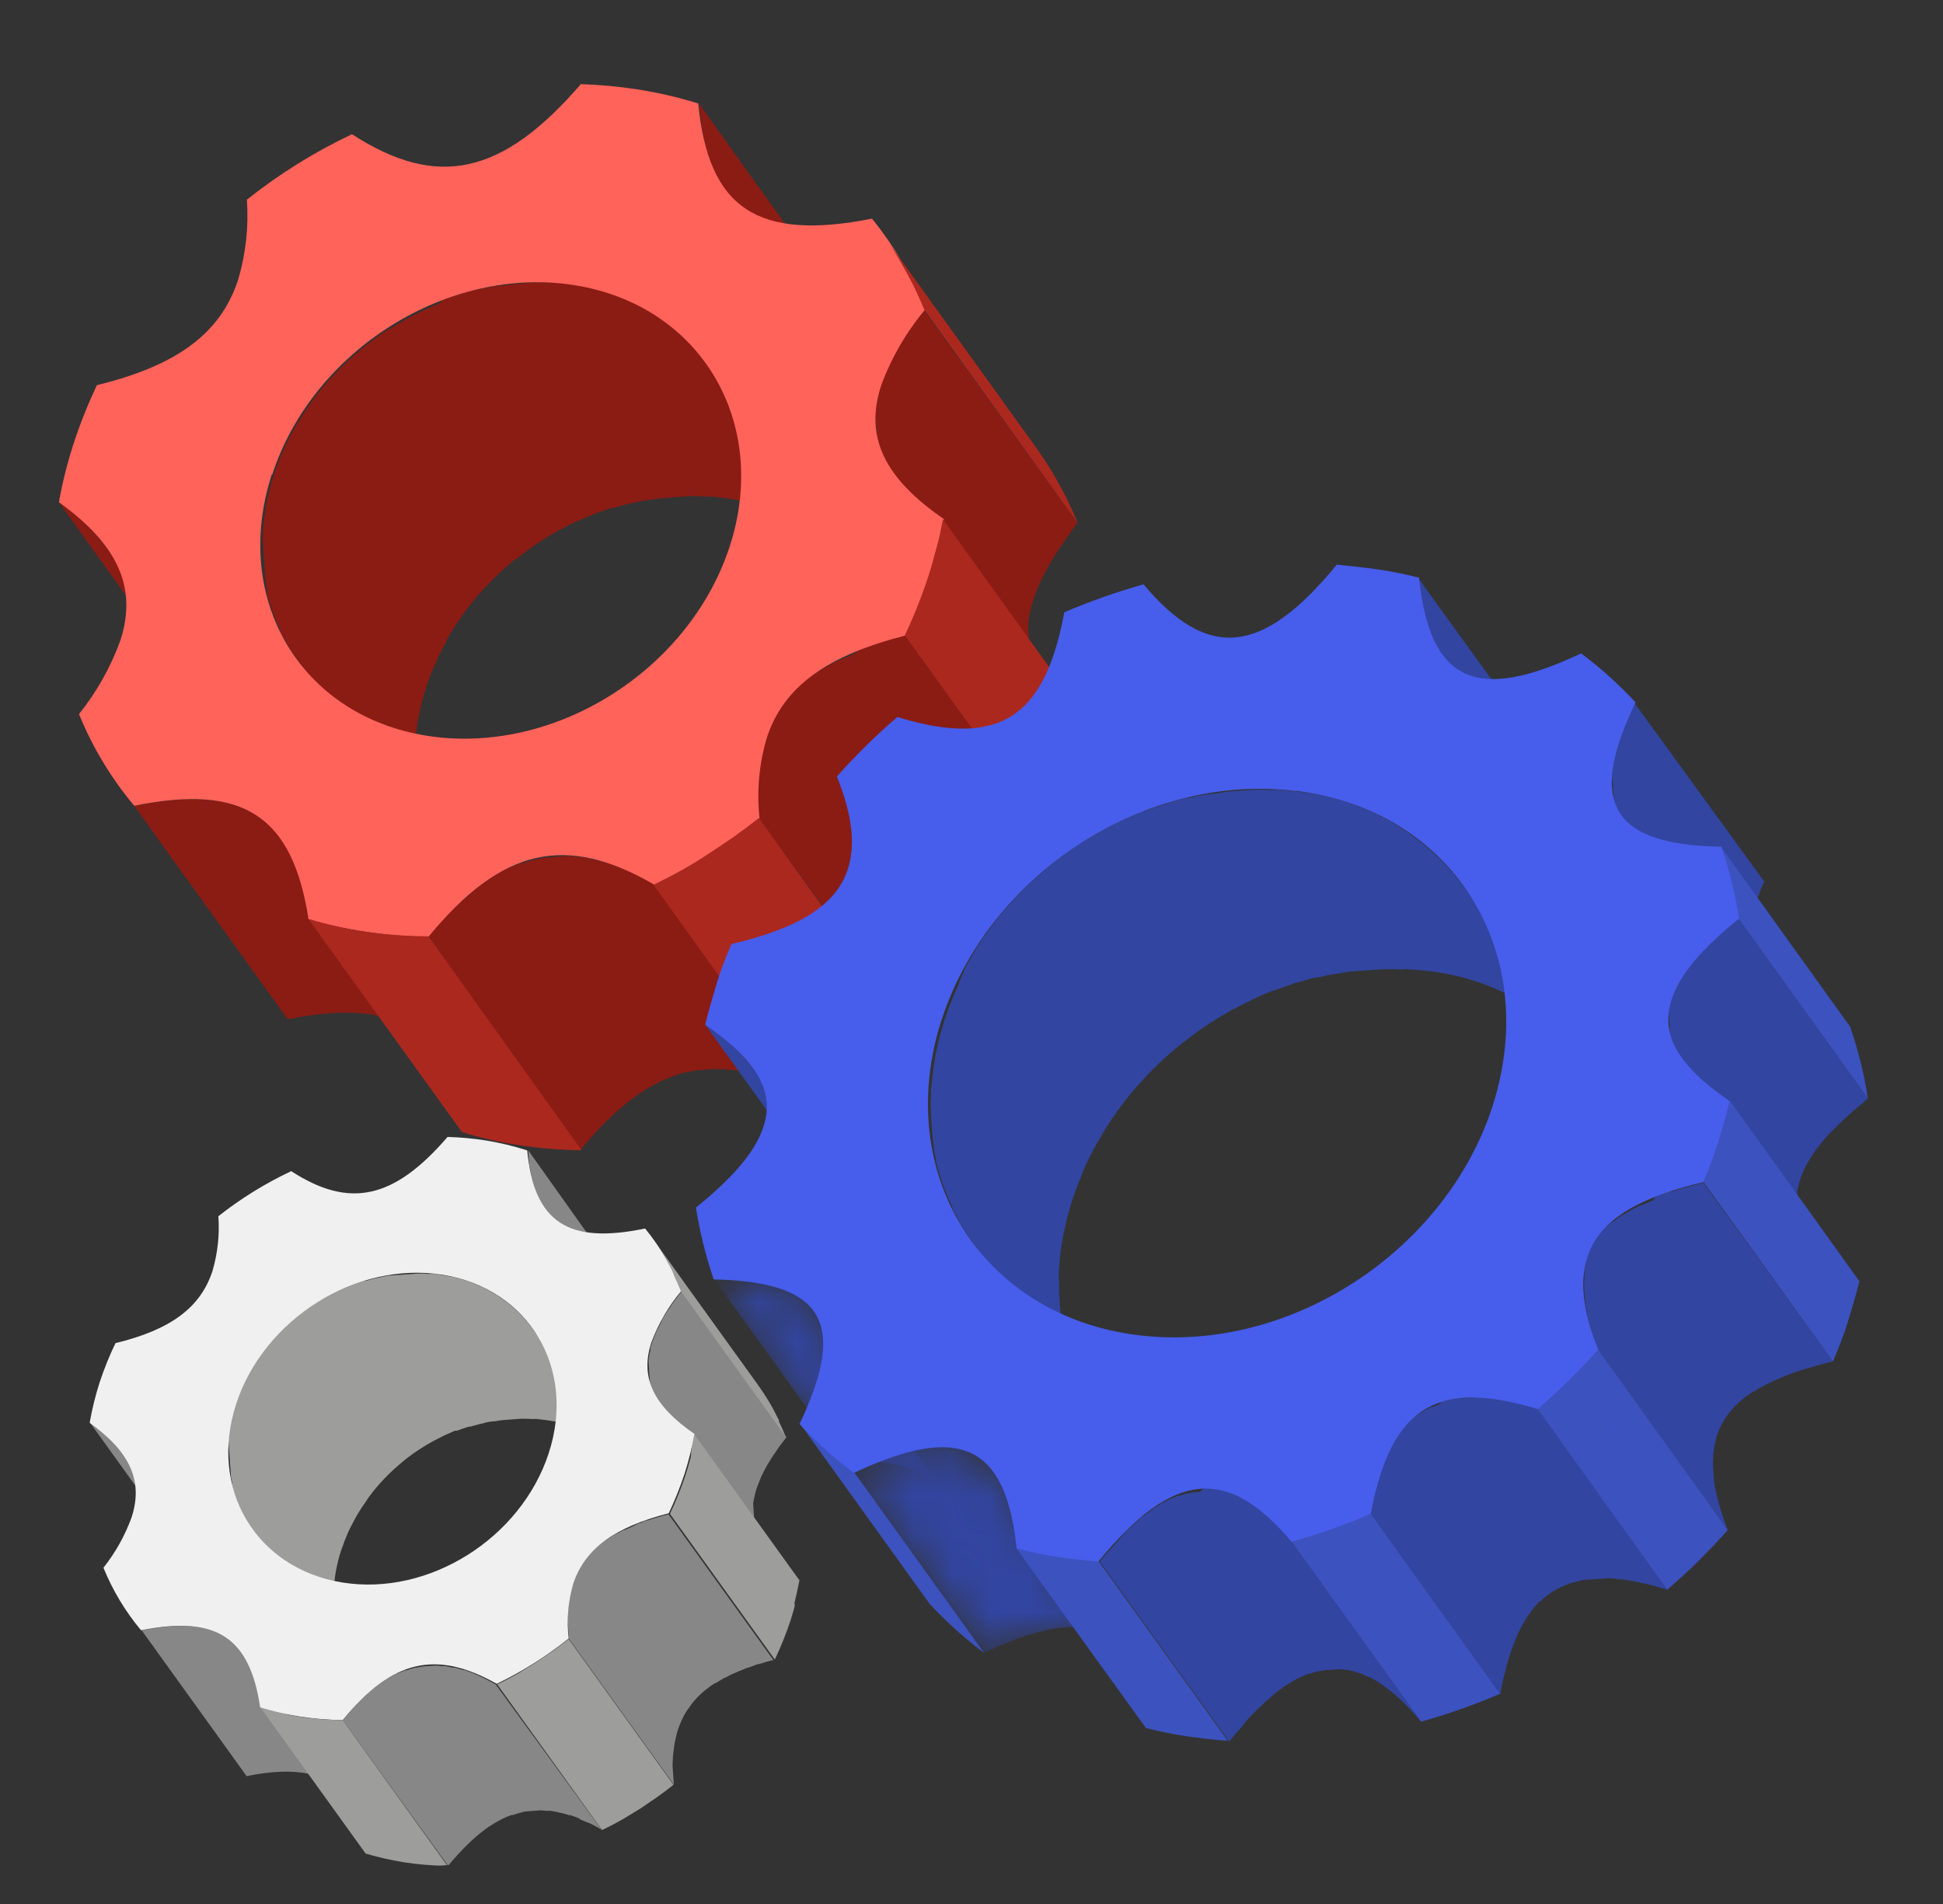 <?xml version="1.0" encoding="UTF-8"?> <svg xmlns="http://www.w3.org/2000/svg" width="50" height="49" viewBox="0 0 50 49" fill="none"><rect x="0" y="0" width="50" height="49" fill="#333333" stroke="none"/> <g clip-path="url(#clip0_4_228086)"> <path d="M7.22 21.577L11.169 27.072C10.468 26.093 9.277 25.854 7.403 26.231L3.454 20.74C5.328 20.36 6.516 20.602 7.22 21.577Z" fill="#8A1C14"></path> <path d="M23.045 9.04C23.106 8.937 23.168 8.831 23.236 8.725L23.263 8.687C23.322 8.594 23.384 8.501 23.453 8.408L23.516 8.318C23.597 8.208 23.681 8.093 23.771 7.972L27.73 13.459C27.639 13.574 27.558 13.684 27.478 13.805L27.412 13.898L27.221 14.174L27.186 14.229C27.118 14.335 27.056 14.438 26.994 14.544L26.954 14.619C26.907 14.704 26.861 14.79 26.821 14.874L26.789 14.939L26.712 15.112L26.681 15.183C26.651 15.264 26.62 15.345 26.596 15.422C26.572 15.499 26.548 15.583 26.528 15.663L26.494 15.8L26.468 15.946L26.456 16.101L26.466 16.241L26.477 16.395L26.486 16.529C26.486 16.58 26.49 16.631 26.497 16.682C26.5 16.728 26.503 16.774 26.526 16.815L26.56 16.927L26.618 17.104L26.665 17.212L26.745 17.374L26.783 17.443C26.831 17.522 26.879 17.601 26.933 17.676L22.971 12.173C22.916 12.094 22.864 12.016 22.82 11.94L22.782 11.867L22.733 11.779L22.702 11.709L22.655 11.601L22.602 11.447L22.571 11.341C22.569 11.325 22.568 11.31 22.568 11.295L22.562 11.203L22.551 11.053L22.542 10.916C22.535 10.865 22.531 10.814 22.531 10.762L22.522 10.625L22.537 10.467L22.559 10.321L22.594 10.161C22.597 10.139 22.602 10.118 22.61 10.098C22.624 10.037 22.642 9.978 22.663 9.92C22.687 9.839 22.715 9.759 22.748 9.681L22.782 9.6L22.852 9.437L22.851 9.415L22.877 9.367C22.917 9.285 22.961 9.2 23.007 9.118L23.045 9.04Z" fill="#8A1C14"></path> <path d="M19.963 27.858L19.902 27.832C19.794 27.787 19.686 27.745 19.565 27.711L19.525 27.694C19.411 27.66 19.3 27.628 19.19 27.603C19.167 27.595 19.144 27.589 19.12 27.585C19.011 27.56 18.9 27.541 18.788 27.529C18.776 27.528 18.764 27.529 18.752 27.532C18.649 27.519 18.551 27.513 18.452 27.51C18.432 27.511 18.413 27.512 18.393 27.514C18.284 27.514 18.175 27.522 18.067 27.537C18.045 27.537 18.023 27.538 18.001 27.541C17.892 27.551 17.784 27.569 17.677 27.593C17.572 27.6 17.471 27.65 17.355 27.684L17.291 27.709C17.192 27.745 17.093 27.785 16.994 27.831C16.971 27.842 16.949 27.855 16.928 27.868C16.845 27.907 16.763 27.952 16.681 28L16.603 28.049C16.502 28.111 16.405 28.177 16.305 28.25C16.288 28.264 16.27 28.277 16.252 28.29C16.171 28.351 16.087 28.419 16.006 28.487L15.904 28.576C15.824 28.647 15.744 28.722 15.664 28.8L15.59 28.867C15.516 28.941 15.443 29.022 15.367 29.103C15.29 29.183 15.29 29.18 15.254 29.222C15.141 29.348 15.025 29.481 14.914 29.62L11.025 24.095C11.14 23.956 11.252 23.827 11.368 23.7L11.481 23.578C11.548 23.507 11.618 23.43 11.686 23.363L11.706 23.362L11.776 23.295C11.859 23.213 11.939 23.139 12.02 23.068L12.119 22.982L12.212 22.903C12.264 22.86 12.318 22.821 12.371 22.781L12.417 22.745C12.502 22.683 12.583 22.625 12.668 22.57C12.668 22.57 12.7 22.567 12.718 22.54L12.794 22.495C12.879 22.447 12.961 22.402 13.043 22.36L13.107 22.326C13.107 22.326 13.13 22.324 13.143 22.323C13.229 22.282 13.317 22.245 13.407 22.213C13.427 22.212 13.45 22.21 13.47 22.209C13.575 22.172 13.682 22.142 13.791 22.117C13.898 22.092 14.006 22.074 14.116 22.062C14.135 22.061 14.158 22.059 14.178 22.058C14.282 22.051 14.383 22.044 14.504 22.035C14.524 22.034 14.543 22.032 14.563 22.031C14.661 22.024 14.761 22.04 14.863 22.05C14.863 22.05 14.886 22.048 14.899 22.047C15.008 22.062 15.118 22.081 15.231 22.106L15.301 22.121C15.411 22.149 15.525 22.177 15.636 22.216C15.636 22.216 15.665 22.214 15.678 22.213C15.786 22.248 15.893 22.29 15.998 22.335L16.062 22.36C16.181 22.411 16.296 22.465 16.402 22.523C16.429 22.538 16.453 22.553 16.48 22.564C16.603 22.628 16.726 22.694 16.852 22.768L20.765 28.264C20.639 28.191 20.516 28.124 20.393 28.061C20.367 28.062 20.342 28.031 20.315 28.02C20.196 27.959 20.081 27.905 19.963 27.858Z" fill="#8A1C14"></path> <path d="M22.151 16.713C22.224 16.682 22.298 16.657 22.375 16.628L22.509 16.58C22.593 16.554 22.679 16.525 22.766 16.5L22.891 16.461C23.02 16.423 23.155 16.384 23.294 16.351L27.243 21.842C27.104 21.878 26.969 21.917 26.84 21.952L26.715 21.991C26.628 22.02 26.541 22.045 26.462 22.074L26.324 22.123C26.247 22.148 26.173 22.176 26.103 22.204C26.033 22.232 26.014 22.239 25.969 22.256C25.924 22.272 25.828 22.315 25.762 22.346C25.695 22.377 25.682 22.381 25.644 22.4C25.606 22.419 25.495 22.472 25.422 22.51C25.396 22.512 25.368 22.537 25.346 22.552C25.248 22.604 25.157 22.657 25.069 22.715C25.059 22.715 25.049 22.716 25.039 22.717C24.931 22.786 24.826 22.861 24.727 22.943L24.668 22.986C24.584 23.058 24.504 23.129 24.427 23.203L24.387 23.245C24.329 23.305 24.274 23.365 24.223 23.427L24.165 23.5C24.117 23.56 24.072 23.622 24.03 23.687L23.986 23.749C23.924 23.847 23.868 23.949 23.816 24.053L23.788 24.117C23.733 24.233 23.686 24.353 23.646 24.475C23.611 24.585 23.581 24.696 23.557 24.809L23.517 24.989C23.501 25.085 23.488 25.181 23.479 25.28L23.459 25.466C23.466 25.577 23.448 25.693 23.445 25.795L23.457 25.961C23.469 26.138 23.482 26.317 23.495 26.51L19.523 21.063C19.51 20.874 19.497 20.691 19.485 20.515L19.473 20.348C19.465 20.23 19.477 20.115 19.486 20.019C19.49 19.956 19.496 19.893 19.506 19.831C19.515 19.732 19.528 19.636 19.545 19.542L19.582 19.359L19.614 19.206C19.632 19.139 19.651 19.076 19.673 19.015C19.713 18.894 19.759 18.774 19.812 18.657C19.819 18.645 19.824 18.631 19.829 18.617L19.827 18.591C19.878 18.488 19.935 18.387 19.996 18.29L19.995 18.271C20.004 18.254 20.015 18.239 20.028 18.226C20.069 18.16 20.114 18.102 20.159 18.039L20.192 17.998L20.22 17.966C20.271 17.904 20.326 17.844 20.381 17.788L20.415 17.753C20.491 17.677 20.57 17.606 20.653 17.539L20.676 17.538C20.689 17.529 20.701 17.519 20.713 17.509C20.813 17.433 20.913 17.357 21.026 17.287C21.033 17.286 21.041 17.285 21.049 17.285C21.137 17.23 21.228 17.174 21.326 17.122L21.396 17.087C21.468 17.046 21.548 17.008 21.627 16.969C21.638 16.968 21.649 16.967 21.66 16.967C21.683 16.965 21.711 16.944 21.736 16.932L21.953 16.838L22.151 16.713Z" fill="#8A1C14"></path> <path d="M2.746 14.098L6.698 19.591C6.353 19.137 5.937 18.741 5.465 18.42L1.516 12.926C1.987 13.247 2.402 13.643 2.746 14.098Z" fill="#8A1C14"></path> <path d="M18.232 4.01C18.191 3.889 18.152 3.757 18.119 3.618L18.116 3.579C18.109 3.464 18.067 3.346 18.049 3.222L18.041 3.108C18.031 2.968 18.002 2.822 17.988 2.669L21.917 8.158C21.927 8.311 21.938 8.458 21.974 8.597L21.981 8.708C21.99 8.832 22.024 8.951 22.049 9.064L22.052 9.113C22.085 9.252 22.123 9.381 22.165 9.506L22.19 9.586C22.233 9.708 22.281 9.823 22.332 9.931L22.407 10.07L22.445 10.139C22.482 10.206 22.523 10.265 22.566 10.328L18.617 4.834C18.573 4.773 18.533 4.71 18.496 4.645L18.455 4.576L18.391 4.452C18.339 4.344 18.292 4.229 18.248 4.108L18.232 4.01Z" fill="#8A1C14"></path> <path d="M11.389 7.722C11.523 7.67 11.661 7.624 11.799 7.582C11.825 7.571 11.852 7.563 11.88 7.556C12.008 7.518 12.14 7.482 12.273 7.45L12.322 7.447C12.464 7.414 12.606 7.388 12.749 7.365L12.844 7.358C12.991 7.348 13.133 7.318 13.276 7.305L13.332 7.301C13.466 7.292 13.603 7.282 13.737 7.273C13.763 7.269 13.789 7.268 13.815 7.267C13.956 7.258 14.101 7.271 14.246 7.28C14.275 7.278 14.305 7.276 14.334 7.274C14.483 7.283 14.631 7.3 14.777 7.325C15.447 7.417 16.09 7.642 16.671 7.986C17.252 8.331 17.758 8.788 18.159 9.331L22.109 14.838C21.709 14.295 21.203 13.837 20.623 13.492C20.043 13.147 19.399 12.921 18.731 12.829C18.581 12.806 18.433 12.791 18.287 12.778C18.255 12.78 18.225 12.782 18.196 12.784C18.051 12.774 17.909 12.768 17.765 12.768C17.739 12.772 17.713 12.773 17.686 12.774C17.553 12.783 17.419 12.792 17.282 12.802L17.226 12.806C17.082 12.816 16.939 12.826 16.797 12.858C16.765 12.859 16.733 12.861 16.702 12.865C16.555 12.875 16.413 12.918 16.271 12.951C16.255 12.95 16.239 12.951 16.222 12.954C16.09 12.986 15.961 13.022 15.83 13.064C15.802 13.064 15.775 13.066 15.748 13.069C15.61 13.112 15.475 13.16 15.341 13.212C15.311 13.221 15.281 13.232 15.252 13.245C15.121 13.297 14.987 13.355 14.856 13.414C14.85 13.415 14.843 13.416 14.837 13.415C14.7 13.48 14.567 13.549 14.434 13.62L14.352 13.665C14.223 13.736 14.097 13.814 13.971 13.892L13.889 13.947C13.808 13.998 13.729 14.053 13.651 14.108C13.573 14.162 13.589 14.151 13.557 14.177C13.461 14.246 13.364 14.321 13.271 14.397C13.263 14.396 13.256 14.397 13.248 14.398L12.988 14.623C12.957 14.648 12.929 14.676 12.899 14.705L12.723 14.871L12.631 14.963L12.469 15.132L12.39 15.219C12.323 15.293 12.259 15.369 12.195 15.446L12.162 15.488C12.086 15.578 12.014 15.675 11.942 15.772C11.921 15.8 11.901 15.828 11.883 15.858C11.832 15.928 11.784 16 11.737 16.072L11.671 16.168C11.612 16.264 11.553 16.36 11.501 16.456L11.482 16.516C11.418 16.632 11.357 16.748 11.303 16.857L11.257 16.952L11.143 17.212C11.127 17.247 11.114 17.282 11.101 17.317C11.054 17.435 11.01 17.553 10.972 17.674C10.935 17.795 10.902 17.899 10.871 18.009L10.843 18.129L10.793 18.346L10.766 18.486L10.734 18.682L10.714 18.827L10.694 19.012L10.684 19.197L10.677 19.378L10.687 19.525L10.699 19.698L10.731 20.155L10.743 20.325L10.753 20.465L10.784 20.634L10.817 20.776L10.852 20.901L10.896 21.056L10.937 21.178L10.99 21.325L11.037 21.443L11.1 21.59L11.151 21.704L11.193 21.787L11.321 22.024L11.373 22.109C11.435 22.21 11.498 22.31 11.568 22.424L7.619 16.929C7.55 16.836 7.487 16.735 7.425 16.634L7.373 16.546L7.245 16.309L7.215 16.255L7.212 16.213L7.161 16.101L7.095 15.952L7.051 15.837L6.995 15.686L6.957 15.568L6.91 15.41L6.878 15.288L6.874 15.222L6.868 15.141L6.834 14.976L6.824 14.835L6.812 14.662L6.802 14.522L6.779 14.195L6.767 14.016L6.757 13.875L6.767 13.687L6.777 13.546L6.799 13.35L6.816 13.215L6.85 13.002L6.871 12.879L6.93 12.633L6.95 12.549C6.978 12.436 7.013 12.322 7.048 12.214L7.178 11.857L7.22 11.756L7.336 11.495L7.361 11.431L7.379 11.397C7.436 11.281 7.497 11.162 7.562 11.056L7.588 11.008L7.764 10.714L7.794 10.669L7.827 10.621C7.874 10.546 7.925 10.473 7.976 10.401L8.032 10.321C8.104 10.221 8.176 10.127 8.252 10.034C8.263 10.023 8.273 10.011 8.282 9.999C8.346 9.922 8.41 9.849 8.477 9.775C8.501 9.744 8.528 9.715 8.556 9.688C8.608 9.628 8.663 9.572 8.718 9.515L8.764 9.47L8.81 9.427C8.868 9.367 8.927 9.311 8.989 9.254L9.072 9.179L9.341 8.947C9.438 8.871 9.534 8.796 9.637 8.723L9.725 8.658C9.806 8.6 9.885 8.548 9.966 8.493L10.023 8.457L10.049 8.455C10.174 8.374 10.3 8.3 10.43 8.228L10.509 8.183C10.642 8.112 10.778 8.04 10.915 7.978C11.048 7.916 11.179 7.861 11.313 7.809L11.389 7.722Z" fill="#8A1C14"></path> <path d="M17.968 2.663C17.455 2.503 16.931 2.382 16.4 2.3C15.919 2.226 15.433 2.181 14.947 2.165C12.931 4.503 11.257 4.879 9.058 3.454C8.094 3.91 7.187 4.475 6.353 5.138C6.402 5.833 6.326 6.53 6.128 7.198C5.674 8.595 4.53 9.416 2.494 9.912C2.265 10.395 2.066 10.892 1.899 11.401C1.736 11.899 1.608 12.408 1.516 12.924C3.022 14.013 3.545 15.106 3.096 16.486C2.847 17.17 2.488 17.809 2.033 18.378C2.381 19.233 2.861 20.029 3.454 20.737C6.278 20.159 7.529 21.008 7.939 23.654C8.41 23.794 8.89 23.901 9.376 23.974C9.922 24.059 10.473 24.105 11.026 24.108C12.905 21.825 14.558 21.441 16.839 22.769C17.802 22.302 18.71 21.729 19.546 21.061C19.47 20.368 19.533 19.666 19.73 18.997C20.162 17.655 21.302 16.863 23.323 16.349C23.552 15.868 23.75 15.373 23.916 14.867C24.075 14.374 24.201 13.87 24.294 13.361C22.774 12.318 22.238 11.259 22.676 9.919C22.938 9.207 23.322 8.545 23.81 7.963C23.473 7.12 23.011 6.333 22.44 5.627C19.488 6.21 18.231 5.362 17.968 2.663ZM7.008 12.207C8.052 9.007 11.53 6.826 14.778 7.338C18.026 7.85 19.818 10.863 18.777 14.063C17.736 17.262 14.255 19.447 10.994 18.936C7.733 18.424 5.955 15.414 6.995 12.208" fill="#FF635A"></path> <path d="M23.436 7.215C23.36 7.066 23.277 6.917 23.192 6.772L23.095 6.605C22.98 6.416 22.862 6.231 22.728 6.053L23.869 7.637L26.681 11.544C26.807 11.725 26.929 11.91 27.047 12.099L27.144 12.266C27.23 12.411 27.312 12.56 27.389 12.712L27.445 12.816L27.472 12.877C27.564 13.067 27.653 13.261 27.733 13.462L23.784 7.968C23.704 7.77 23.615 7.576 23.523 7.383L23.436 7.215Z" fill="#AB281F"></path> <path d="M11.025 24.095L14.965 29.602C14.412 29.596 13.861 29.55 13.315 29.465C12.831 29.39 12.354 29.279 11.887 29.134L7.939 23.653C8.409 23.794 8.889 23.901 9.375 23.973C9.921 24.054 10.473 24.095 11.025 24.095Z" fill="#AB281F"></path> <path d="M24.148 13.915L24.181 13.782L24.264 13.363L28.213 18.857C28.19 18.996 28.16 19.136 28.131 19.276L28.097 19.406L28.029 19.7L28.011 19.77L27.992 19.83C27.945 20.008 27.892 20.185 27.835 20.363C27.669 20.868 27.471 21.362 27.243 21.841L23.284 16.351C23.512 15.87 23.71 15.375 23.877 14.87C23.933 14.695 23.985 14.534 24.033 14.34L24.07 14.206L24.148 13.915Z" fill="#AB281F"></path> <path d="M18.265 21.951C18.41 21.859 18.551 21.76 18.692 21.665C18.764 21.617 18.836 21.57 18.905 21.519C19.113 21.371 19.321 21.215 19.529 21.052L23.472 26.557C23.265 26.72 23.057 26.875 22.848 27.023C22.779 27.074 22.704 27.119 22.635 27.17L22.259 27.425C22.243 27.434 22.227 27.444 22.212 27.455C22.055 27.555 21.897 27.648 21.733 27.741C21.654 27.786 21.576 27.837 21.497 27.879C21.253 28.017 21.01 28.146 20.758 28.258L16.816 22.77C17.067 22.651 17.311 22.523 17.554 22.391C17.633 22.346 17.712 22.298 17.791 22.25C17.951 22.153 18.102 22.061 18.265 21.951Z" fill="#AB281F"></path> <path d="M19.386 27.485L22.717 32.117C22.371 31.678 21.953 31.301 21.481 31.002L18.15 26.373C18.623 26.669 19.041 27.046 19.386 27.485Z" fill="#3245A0"></path> <path d="M36.813 16.291L36.784 16.214L36.719 16.074L36.697 16.003L36.636 15.775C36.608 15.659 36.583 15.532 36.561 15.406L36.554 15.305C36.544 15.168 36.515 15.032 36.502 14.885L39.835 19.497L39.89 19.916L39.897 20.014C39.906 20.145 39.941 20.267 39.968 20.38C39.996 20.493 40.01 20.548 40.035 20.628L40.04 20.7L40.09 20.847L40.118 20.924L40.173 21.055L40.2 21.119L40.268 21.248L40.295 21.299C40.328 21.356 40.365 21.412 40.401 21.462L37.099 16.829C37.063 16.778 37.03 16.726 37 16.672L36.97 16.618L36.917 16.52L36.915 16.487L36.884 16.424L36.813 16.291Z" fill="#3245A0"></path> <mask id="mask0_4_228086" style="mask-type:luminance" maskUnits="userSpaceOnUse" x="18" y="32" width="7" height="7"> <path d="M24.291 38.37L20.959 33.739C20.574 33.204 19.726 32.952 18.386 32.933L21.717 37.558C23.058 37.583 23.905 37.836 24.291 38.37Z" fill="white"></path> </mask> <g mask="url(#mask0_4_228086)"> <path d="M18.386 32.929L21.717 37.56C23.058 37.585 23.905 37.838 24.29 38.365L20.959 33.734C20.574 33.2 19.726 32.947 18.386 32.929Z" fill="#3245A0"></path> </g> <path d="M29.482 20.866C29.629 20.81 29.779 20.757 29.93 20.707C29.966 20.704 30.001 20.686 30.039 20.673C30.197 20.623 30.361 20.578 30.512 20.538C30.541 20.538 30.569 20.536 30.597 20.532C30.739 20.5 30.885 20.47 31.027 20.444C31.063 20.441 31.096 20.439 31.129 20.436C31.292 20.425 31.453 20.388 31.616 20.37L31.721 20.363C31.871 20.352 32.021 20.342 32.171 20.331L32.24 20.326C32.403 20.315 32.568 20.326 32.736 20.331C32.772 20.329 32.811 20.326 32.85 20.323C33.018 20.335 33.18 20.346 33.355 20.367C34.205 20.451 35.028 20.713 35.771 21.135C36.513 21.557 37.159 22.13 37.667 22.817L40.997 27.435C40.489 26.748 39.842 26.174 39.099 25.752C38.356 25.33 37.533 25.067 36.682 24.982C36.517 24.964 36.352 24.95 36.177 24.942C36.141 24.944 36.102 24.947 36.063 24.95C35.898 24.942 35.734 24.94 35.567 24.945L35.498 24.95C35.352 24.96 35.201 24.97 35.051 24.981C35.015 24.983 34.979 24.986 34.947 24.988C34.78 25 34.62 25.011 34.456 25.055C34.423 25.057 34.394 25.059 34.361 25.062C34.216 25.089 34.071 25.119 33.924 25.151C33.897 25.155 33.87 25.157 33.843 25.157C33.685 25.197 33.52 25.242 33.366 25.292C33.33 25.294 33.294 25.297 33.26 25.325C33.106 25.375 32.956 25.428 32.809 25.485L32.776 25.487C32.619 25.547 32.457 25.614 32.314 25.686L32.212 25.733C32.05 25.81 31.895 25.89 31.734 25.976C31.708 25.978 31.686 26.003 31.664 26.014C31.513 26.1 31.348 26.19 31.217 26.281L31.166 26.311C31.041 26.395 30.916 26.479 30.79 26.567L30.7 26.636L30.416 26.852L30.317 26.931C30.221 27.013 30.125 27.092 30.029 27.178L29.992 27.21C29.887 27.306 29.782 27.405 29.684 27.504C29.653 27.535 29.626 27.567 29.595 27.595C29.564 27.623 29.457 27.736 29.394 27.809L29.293 27.918L29.105 28.138L29.02 28.242C28.929 28.354 28.842 28.468 28.759 28.588L28.732 28.626C28.657 28.73 28.586 28.837 28.514 28.944L28.449 29.046L28.25 29.389L28.2 29.474C28.124 29.61 28.055 29.747 27.986 29.889L27.937 29.991C27.889 30.096 27.844 30.204 27.8 30.329L27.75 30.45C27.697 30.589 27.644 30.73 27.595 30.875L27.521 31.126C27.494 31.213 27.474 31.303 27.451 31.39L27.398 31.623L27.36 31.793L27.321 32.026L27.296 32.192L27.27 32.43L27.258 32.585L27.243 32.845L27.252 32.972C27.261 33.1 27.25 33.228 27.259 33.352L27.285 33.721L27.293 33.842C27.299 33.927 27.305 34.012 27.327 34.093L27.337 34.233C27.342 34.308 27.347 34.383 27.382 34.456L27.423 34.624L27.472 34.765L27.53 34.945C27.534 34.994 27.56 35.044 27.58 35.092C27.6 35.14 27.621 35.204 27.641 35.259L27.694 35.406L27.767 35.568L27.83 35.708L27.868 35.784C27.921 35.889 27.977 35.993 28.038 36.101L28.097 36.198C28.168 36.318 28.244 36.434 28.325 36.547L24.993 31.915C24.913 31.806 24.84 31.69 24.766 31.573C24.748 31.539 24.728 31.505 24.706 31.473L24.54 31.156L24.51 31.099L24.508 31.073L24.45 30.942L24.372 30.771L24.32 30.633L24.255 30.46L24.206 30.316L24.154 30.143C24.138 30.093 24.125 30.042 24.114 29.991C24.101 29.953 24.091 29.915 24.083 29.875L24.08 29.823L24.035 29.6L24.025 29.459L23.991 29.209L23.983 29.091C23.974 28.967 23.965 28.84 23.957 28.716L23.95 28.336L23.958 28.21C23.952 28.122 23.946 28.037 23.969 27.947L23.985 27.795L24.011 27.554L24.035 27.391L24.075 27.155L24.109 26.986L24.162 26.752C24.171 26.722 24.179 26.69 24.185 26.659L24.232 26.488L24.31 26.24C24.355 26.096 24.408 25.951 24.464 25.812L24.511 25.691L24.653 25.369L24.684 25.298L24.682 25.269L24.86 24.853L24.91 24.767C24.974 24.655 25.041 24.542 25.112 24.425L25.147 24.364L25.174 24.326C25.245 24.216 25.32 24.109 25.398 24.002L25.418 23.968C25.502 23.853 25.593 23.739 25.683 23.621L25.704 23.59L25.762 23.524C25.825 23.447 25.889 23.37 25.956 23.297L26.05 23.192C26.117 23.118 26.188 23.044 26.258 22.974L26.319 22.91L26.347 22.882C26.448 22.783 26.55 22.688 26.655 22.592L26.701 22.552C26.791 22.471 26.884 22.392 26.98 22.313C26.993 22.301 27.006 22.289 27.02 22.278L27.083 22.231C27.173 22.159 27.266 22.087 27.36 22.018L27.456 21.945C27.578 21.858 27.704 21.774 27.829 21.693L27.864 21.671C28.012 21.579 28.16 21.49 28.311 21.404C28.337 21.402 28.359 21.377 28.381 21.366C28.539 21.279 28.698 21.2 28.86 21.123L28.907 21.1C28.925 21.091 28.943 21.083 28.961 21.076C29.114 21.006 29.28 20.936 29.423 20.877L29.482 20.866Z" fill="#3245A0"></path> <path d="M41.817 18.611L41.888 18.448L41.93 18.35L42.002 18.197L42.053 18.082L45.402 22.689C45.362 22.774 45.322 22.856 45.288 22.937L45.29 22.96L45.194 23.186L45.177 23.22L45.093 23.436L45.095 23.466L45.013 23.704C44.981 23.802 44.955 23.895 44.928 23.989C44.901 24.091 44.878 24.195 44.861 24.299L44.843 24.369C44.829 24.447 44.819 24.525 44.813 24.604L44.82 24.696L44.832 24.866L44.838 24.96C44.842 25.012 44.845 25.061 44.849 25.11C44.856 25.147 44.865 25.184 44.876 25.22L44.88 25.272C44.889 25.329 44.902 25.385 44.917 25.44C44.94 25.485 44.97 25.529 44.999 25.576C45.005 25.588 45.013 25.6 45.021 25.61L41.706 20.978L41.676 20.927L41.603 20.808C41.576 20.754 41.554 20.699 41.535 20.642L41.532 20.59L41.528 20.531L41.524 20.482L41.513 20.328L41.507 20.237L41.495 20.064L41.489 19.972C41.483 19.897 41.504 19.817 41.518 19.734L41.515 19.688C41.534 19.588 41.556 19.485 41.585 19.378L41.665 19.11L41.747 18.875L41.822 18.673L41.817 18.611Z" fill="#3245A0"></path> <path d="M20.594 36.646L23.925 41.277C24.352 41.739 24.821 42.161 25.325 42.538L21.994 37.907C21.49 37.53 21.021 37.108 20.594 36.646Z" fill="#3C52BF"></path> <mask id="mask1_4_228086" style="mask-type:luminance" maskUnits="userSpaceOnUse" x="20" y="36" width="6" height="7"> <path d="M20.594 36.646L23.925 41.277C24.352 41.739 24.821 42.161 25.325 42.538L21.994 37.907C21.49 37.53 21.021 37.108 20.594 36.646Z" fill="white"></path> </mask> <g mask="url(#mask1_4_228086)"> <path d="M20.594 36.646L23.925 41.278C24.352 41.74 24.821 42.162 25.325 42.539L21.994 37.907C21.49 37.53 21.021 37.108 20.594 36.646Z" fill="#3C52BF"></path> </g> <path d="M44.737 23.642L48.068 28.273C47.97 27.645 47.818 27.026 47.611 26.425L44.279 21.784C44.488 22.388 44.641 23.01 44.737 23.642Z" fill="#3C52BF"></path> <mask id="mask2_4_228086" style="mask-type:luminance" maskUnits="userSpaceOnUse" x="44" y="21" width="5" height="8"> <path d="M44.737 23.642L48.068 28.273C47.97 27.645 47.818 27.026 47.611 26.425L44.279 21.784C44.488 22.388 44.641 23.01 44.737 23.642Z" fill="white"></path> </mask> <g mask="url(#mask2_4_228086)"> <path d="M44.737 23.642L48.068 28.273C48.021 27.981 47.965 27.693 47.896 27.406L44.568 22.774C44.634 23.061 44.693 23.349 44.737 23.642Z" fill="#3C52BF"></path> <path d="M44.568 22.774L47.896 27.406C47.818 27.083 47.723 26.761 47.612 26.441L44.279 21.783C44.39 22.104 44.485 22.425 44.566 22.748" fill="#3C52BF"></path> </g> <mask id="mask3_4_228086" style="mask-type:luminance" maskUnits="userSpaceOnUse" x="21" y="37" width="8" height="6"> <path d="M28.901 42.519L25.57 37.887C24.938 37.009 23.808 37.045 21.987 37.904L25.319 42.535C27.139 41.677 28.269 41.641 28.901 42.519Z" fill="white"></path> </mask> <g mask="url(#mask3_4_228086)"> <path d="M21.987 37.903L25.319 42.534L25.373 42.511L22.041 37.879L21.987 37.903Z" fill="#3245A0"></path> <path d="M22.041 37.879L25.373 42.511C27.162 41.674 28.267 41.653 28.901 42.518L25.57 37.886C24.945 37.018 23.831 37.043 22.041 37.879Z" fill="#3245A0"></path> </g> <path d="M26.162 39.855L29.489 44.47C29.823 44.552 30.157 44.627 30.528 44.68C30.899 44.733 31.24 44.775 31.596 44.802L28.265 40.171C27.909 40.143 27.555 40.105 27.2 40.051C26.845 39.997 26.5 39.936 26.162 39.855Z" fill="#3C52BF"></path> <mask id="mask4_4_228086" style="mask-type:luminance" maskUnits="userSpaceOnUse" x="26" y="39" width="6" height="6"> <path d="M26.162 39.856L29.489 44.471C29.823 44.553 30.157 44.628 30.528 44.681C30.899 44.734 31.24 44.776 31.596 44.803L28.265 40.172C27.909 40.144 27.555 40.106 27.2 40.053C26.845 39.998 26.5 39.937 26.162 39.856Z" fill="white"></path> </mask> <g mask="url(#mask4_4_228086)"> <path d="M26.162 39.856L29.489 44.471C29.823 44.553 30.157 44.628 30.528 44.681C30.899 44.734 31.24 44.776 31.596 44.804L28.265 40.172C27.909 40.145 27.555 40.107 27.2 40.053C26.845 39.999 26.498 39.921 26.161 39.84" fill="#3C52BF"></path> </g> <path d="M33.238 39.684L36.569 44.306C37.263 44.111 37.944 43.87 38.606 43.587L35.278 38.955C34.615 39.244 33.934 39.487 33.238 39.684Z" fill="#3C52BF"></path> <mask id="mask5_4_228086" style="mask-type:luminance" maskUnits="userSpaceOnUse" x="33" y="38" width="6" height="7"> <path d="M33.238 39.685L36.569 44.307C37.263 44.112 37.944 43.871 38.606 43.587L35.278 38.956C34.615 39.245 33.934 39.488 33.238 39.685Z" fill="white"></path> </mask> <g mask="url(#mask5_4_228086)"> <path d="M33.238 39.685L36.569 44.307C37.263 44.112 37.944 43.872 38.606 43.588L35.278 38.956C34.615 39.243 33.934 39.484 33.238 39.679" fill="#3C52BF"></path> </g> <path d="M44.371 23.949L44.427 23.902C44.514 23.827 44.6 23.752 44.693 23.677C44.709 23.667 44.724 23.655 44.737 23.641L48.068 28.273L47.758 28.534L47.699 28.584C47.606 28.666 47.517 28.744 47.431 28.826L47.409 28.847L47.206 29.048L47.117 29.133C47.065 29.186 47.02 29.238 46.974 29.291C46.948 29.318 46.924 29.347 46.901 29.378C46.837 29.451 46.78 29.524 46.726 29.596L46.708 29.624C46.66 29.69 46.616 29.758 46.578 29.823L46.54 29.885C46.499 29.952 46.462 30.022 46.429 30.093C46.39 30.174 46.357 30.257 46.329 30.343C46.313 30.392 46.3 30.442 46.29 30.493L46.26 30.587L46.248 30.686L46.254 30.778L46.261 30.876L46.267 30.967L46.274 31.065L46.3 31.159L46.307 31.257L46.332 31.34L46.369 31.439L46.404 31.525L46.465 31.639L46.495 31.696C46.532 31.753 46.565 31.81 46.609 31.869L43.28 27.234L43.17 27.061L43.136 27.004L43.091 26.922L43.089 26.89C43.07 26.859 43.054 26.826 43.043 26.791L43.003 26.695L42.978 26.608L42.974 26.55L42.971 26.511L42.965 26.419L42.951 26.23L42.944 26.132L42.938 26.04L42.951 25.941L42.971 25.848L42.975 25.811C42.972 25.779 42.993 25.744 43.007 25.711C43.033 25.625 43.066 25.542 43.105 25.461C43.136 25.392 43.172 25.325 43.212 25.26L43.241 25.209L43.279 25.144L43.372 25.009L43.393 24.982C43.435 24.923 43.483 24.86 43.534 24.798L43.565 24.763L43.637 24.676L43.781 24.518L43.869 24.423C43.891 24.402 43.912 24.378 43.937 24.356C43.962 24.335 44.029 24.265 44.075 24.222L44.093 24.201L44.371 23.949Z" fill="#3245A0"></path> <path d="M30.968 38.312C31.016 38.306 31.065 38.302 31.115 38.302L31.137 38.301C31.196 38.297 31.253 38.312 31.309 38.321C31.366 38.331 31.342 38.319 31.358 38.318C31.375 38.317 31.442 38.335 31.482 38.346L31.542 38.361L31.667 38.411L31.712 38.448C31.77 38.47 31.828 38.495 31.885 38.524C31.892 38.524 31.9 38.524 31.908 38.523C31.955 38.549 32.006 38.575 32.054 38.604L32.113 38.64L32.233 38.72L32.292 38.758L32.427 38.864L32.465 38.891L32.639 39.043L32.685 39.086L32.815 39.211L32.875 39.272C32.918 39.315 32.96 39.358 32.999 39.405L33.056 39.463C33.116 39.528 33.173 39.596 33.234 39.671L36.569 44.305L36.391 44.101L36.334 44.043L36.21 43.907L36.15 43.849L36.017 43.72L35.971 43.681C35.915 43.626 35.856 43.577 35.797 43.529L35.762 43.502L35.623 43.397C35.606 43.383 35.587 43.37 35.568 43.358L35.444 43.274L35.389 43.242C35.338 43.213 35.287 43.184 35.236 43.158L35.22 43.159C35.163 43.13 35.105 43.104 35.047 43.082L35 43.066C34.956 43.049 34.916 43.035 34.872 43.022L34.815 43.006L34.688 42.976L34.643 42.979C34.586 42.969 34.528 42.962 34.471 42.958C34.463 42.961 34.455 42.961 34.448 42.96C34.395 42.963 34.346 42.967 34.297 42.97L34.242 42.974C34.203 42.977 34.16 42.98 34.121 42.983C34.082 42.985 34.082 42.985 34.062 42.987L33.923 43.016C33.923 43.016 33.897 43.018 33.887 43.018C33.827 43.032 33.768 43.05 33.711 43.073C33.711 43.073 33.678 43.076 33.662 43.077L33.531 43.132L33.464 43.163L33.356 43.216L33.29 43.254C33.252 43.273 33.218 43.298 33.18 43.32L33.117 43.358C33.06 43.394 33.001 43.434 32.945 43.478C32.888 43.518 32.829 43.565 32.77 43.611L32.73 43.654L32.557 43.803L32.505 43.85L32.292 44.055L32.271 44.076C32.167 44.182 32.063 44.291 31.967 44.425C31.854 44.551 31.745 44.68 31.63 44.819L28.299 40.188C28.414 40.049 28.526 39.916 28.639 39.794C28.746 39.675 28.853 39.562 28.943 39.444C29.012 39.374 29.083 39.306 29.155 39.242L29.211 39.193L29.381 39.043C29.393 39.035 29.405 39.025 29.415 39.014L29.431 39.013C29.487 38.968 29.543 38.925 29.6 38.883C29.656 38.84 29.715 38.8 29.772 38.763C29.786 38.753 29.8 38.745 29.816 38.737C29.853 38.712 29.895 38.689 29.932 38.667L29.996 38.633C30.033 38.61 30.069 38.595 30.107 38.576C30.118 38.571 30.128 38.565 30.138 38.557C30.138 38.557 30.158 38.556 30.167 38.555C30.177 38.554 30.257 38.516 30.301 38.497C30.346 38.477 30.331 38.495 30.347 38.493C30.363 38.492 30.465 38.452 30.523 38.438C30.582 38.425 30.546 38.437 30.556 38.436L30.702 38.406C30.718 38.405 30.738 38.404 30.757 38.403C30.777 38.401 30.839 38.397 30.881 38.394L30.968 38.312Z" fill="#3245A0"></path> <path d="M42.647 30.779C42.753 30.739 42.862 30.702 42.968 30.665C42.99 30.662 43.013 30.66 43.036 30.66C43.132 30.627 43.235 30.597 43.338 30.567L43.441 30.54C43.57 30.505 43.699 30.47 43.834 30.437L47.17 35.036C47.034 35.068 46.902 35.103 46.777 35.138L46.674 35.165C46.567 35.196 46.468 35.226 46.371 35.255C46.349 35.264 46.327 35.271 46.304 35.276C46.188 35.314 46.083 35.354 45.984 35.394C45.955 35.396 45.93 35.414 45.904 35.426C45.821 35.458 45.745 35.492 45.668 35.527L45.589 35.562C45.528 35.59 45.471 35.62 45.417 35.647C45.364 35.673 45.373 35.669 45.354 35.68C45.278 35.722 45.206 35.766 45.14 35.807L45.117 35.809C45.035 35.863 44.961 35.918 44.889 35.972L44.839 36.012C44.786 36.058 44.734 36.104 44.688 36.15L44.666 36.168C44.616 36.217 44.569 36.27 44.526 36.325L44.49 36.371L44.403 36.488L44.368 36.546L44.289 36.69L44.26 36.748C44.232 36.812 44.204 36.879 44.179 36.95C44.154 37.021 44.154 37.053 44.141 37.107C44.124 37.174 44.112 37.242 44.102 37.31L44.089 37.406C44.096 37.494 44.079 37.59 44.079 37.685L44.082 37.718C44.089 37.826 44.097 37.937 44.104 38.045L44.112 38.153C44.124 38.239 44.141 38.324 44.162 38.408L44.191 38.537L44.278 38.846L44.313 38.965C44.358 39.097 44.403 39.231 44.459 39.372L41.127 34.734C41.075 34.596 41.026 34.462 40.984 34.331L40.946 34.208C40.917 34.119 40.891 34.029 40.872 33.941L40.851 33.874L40.847 33.815L40.796 33.556L40.789 33.452C40.775 33.343 40.767 33.234 40.766 33.125L40.764 33.096C40.763 33.001 40.767 32.907 40.777 32.812L40.771 32.718L40.809 32.515L40.805 32.463L40.837 32.359C40.859 32.289 40.886 32.221 40.919 32.156L40.917 32.133L40.934 32.099L41.016 31.956L41.037 31.922L41.052 31.901C41.078 31.858 41.107 31.818 41.139 31.78L41.165 31.742C41.208 31.69 41.257 31.637 41.306 31.588L41.325 31.586C41.371 31.541 41.424 31.494 41.477 31.451C41.484 31.449 41.492 31.449 41.499 31.45C41.499 31.45 41.522 31.448 41.531 31.424C41.602 31.37 41.674 31.316 41.756 31.264L41.772 31.263C41.841 31.219 41.91 31.175 41.986 31.134C42.007 31.125 42.027 31.115 42.046 31.103C42.103 31.073 42.16 31.043 42.224 31.015C42.224 31.015 42.24 31.014 42.25 31.013C42.267 31.008 42.283 31.002 42.298 30.994C42.374 30.959 42.457 30.924 42.54 30.892C42.596 30.799 42.622 30.791 42.647 30.779Z" fill="#3245A0"></path> <path d="M37.161 36.061C37.21 36.057 37.261 36.038 37.309 36.024C37.357 36.011 37.394 36.018 37.439 35.999C37.483 35.979 37.546 35.991 37.602 35.987C37.657 35.984 37.693 35.981 37.739 35.978C37.785 35.975 37.857 35.97 37.915 35.966C37.974 35.962 38.01 35.959 38.059 35.956C38.108 35.952 38.188 35.966 38.254 35.972C38.32 35.977 38.349 35.965 38.403 35.988C38.457 36.01 38.545 36.007 38.618 36.019C38.691 36.03 38.718 36.035 38.767 36.044C38.817 36.054 38.937 36.082 39.021 36.102L39.157 36.132C39.291 36.169 39.428 36.205 39.573 36.251L42.903 40.912C42.762 40.866 42.625 40.83 42.491 40.793L42.358 40.763C42.271 40.742 42.184 40.722 42.101 40.705C42.018 40.688 42.001 40.689 41.951 40.679L41.736 40.645C41.683 40.649 41.634 40.652 41.584 40.633C41.533 40.613 41.455 40.619 41.392 40.617C41.33 40.614 41.294 40.623 41.249 40.627C41.203 40.63 41.128 40.635 41.072 40.639C41.017 40.643 40.981 40.645 40.935 40.648C40.889 40.651 40.824 40.656 40.772 40.66C40.72 40.663 40.684 40.666 40.642 40.685C40.601 40.704 40.542 40.709 40.491 40.722C40.439 40.735 40.41 40.747 40.372 40.76C40.334 40.772 40.279 40.792 40.234 40.812L40.117 40.869C40.079 40.888 40.038 40.911 40 40.933C39.962 40.956 39.915 40.988 39.871 41.018L39.803 41.068C39.746 41.112 39.692 41.16 39.642 41.211L39.619 41.212C39.559 41.273 39.502 41.338 39.449 41.405C39.418 41.442 39.39 41.481 39.365 41.522L39.278 41.643L39.252 41.688C39.212 41.753 39.175 41.82 39.141 41.889L39.106 41.954C39.075 42.015 39.046 42.083 39.018 42.15L38.976 42.245C38.937 42.346 38.898 42.45 38.863 42.561C38.828 42.672 38.801 42.759 38.773 42.863L38.749 42.956L38.696 43.173L38.672 43.264L38.607 43.596L35.279 38.965C35.297 38.852 35.319 38.741 35.344 38.632L35.364 38.535L35.418 38.318L35.433 38.258L35.431 38.222L35.518 37.921C35.553 37.81 35.592 37.706 35.634 37.604L35.673 37.513L35.738 37.361L35.764 37.313C35.773 37.291 35.784 37.269 35.796 37.248C35.834 37.177 35.869 37.112 35.91 37.047L35.933 37.003C35.934 36.997 35.934 36.992 35.932 36.986C35.956 36.949 35.983 36.917 36.007 36.883L36.094 36.765C36.143 36.704 36.196 36.645 36.252 36.59L36.274 36.572C36.317 36.53 36.363 36.487 36.41 36.448L36.439 36.446L36.508 36.395L36.589 36.337C36.589 36.337 36.622 36.335 36.633 36.311L36.754 36.247L36.823 36.209C36.838 36.207 36.854 36.206 36.869 36.206C36.913 36.185 36.959 36.168 37.006 36.154C37.081 36.089 37.125 36.063 37.161 36.061Z" fill="#3245A0"></path> <path d="M39.574 36.267L42.902 40.911C43.455 40.436 43.975 39.924 44.459 39.379L41.127 34.734C40.644 35.279 40.125 35.791 39.574 36.267Z" fill="#3C52BF"></path> <mask id="mask6_4_228086" style="mask-type:luminance" maskUnits="userSpaceOnUse" x="39" y="34" width="6" height="7"> <path d="M39.574 36.266L42.902 40.91C43.455 40.435 43.975 39.923 44.459 39.378L41.127 34.733C40.644 35.278 40.125 35.79 39.574 36.266Z" fill="white"></path> </mask> <g mask="url(#mask6_4_228086)"> <path d="M39.574 36.266L42.903 40.91C43.212 40.639 43.521 40.362 43.806 40.07L40.478 35.441C40.17 35.732 39.884 36.011 39.575 36.279" fill="#3C52BF"></path> <path d="M40.477 35.429L43.805 40.057C44.029 39.835 44.249 39.603 44.458 39.355L41.127 34.734C40.925 34.967 40.708 35.2 40.477 35.435" fill="#3C52BF"></path> </g> <path d="M34.4 14.532C32.491 16.863 31.084 17.014 29.427 15.038C28.732 15.234 28.051 15.474 27.387 15.758C27.326 16.11 27.241 16.456 27.131 16.796C26.523 18.673 25.325 19.137 23.092 18.452C22.538 18.927 22.018 19.439 21.535 19.985C21.931 20.961 22.021 21.742 21.816 22.37C21.516 23.297 20.546 23.893 18.822 24.295C18.681 24.633 18.541 24.971 18.438 25.326C18.334 25.681 18.23 26.026 18.146 26.373C19.452 27.267 19.958 28.081 19.642 29.009C19.436 29.637 18.86 30.311 17.909 31.076C18.008 31.705 18.161 32.324 18.366 32.927C20.794 32.975 21.597 33.759 20.989 35.633C20.873 35.979 20.734 36.318 20.574 36.646C21.001 37.108 21.47 37.53 21.974 37.907C24.694 36.625 25.881 37.173 26.162 39.854C26.496 39.935 26.829 40.011 27.201 40.067C27.572 40.123 27.909 40.159 28.266 40.187C30.174 37.855 31.582 37.708 33.238 39.683C33.934 39.489 34.615 39.247 35.278 38.96C35.34 38.608 35.425 38.26 35.534 37.919C36.142 36.045 37.34 35.581 39.577 36.266C40.128 35.79 40.647 35.279 41.131 34.734C40.734 33.757 40.644 32.976 40.85 32.348C41.15 31.421 42.122 30.825 43.843 30.42C43.98 30.082 44.124 29.744 44.227 29.389C44.331 29.034 44.435 28.692 44.519 28.345C43.213 27.452 42.707 26.637 43.023 25.709C43.225 25.081 43.802 24.408 44.753 23.64C44.657 23.011 44.504 22.392 44.296 21.791C41.868 21.744 41.065 20.962 41.673 19.089C41.79 18.743 41.929 18.405 42.088 18.076C41.661 17.614 41.192 17.192 40.688 16.815C37.972 18.1 36.801 17.544 36.516 14.867C36.183 14.785 35.849 14.71 35.478 14.657C35.107 14.604 34.757 14.569 34.4 14.532ZM33.354 20.354C37.299 20.834 39.592 24.36 38.48 28.23L38.405 28.478C37.188 32.215 33.174 34.838 29.298 34.362C25.35 33.882 23.053 30.357 24.156 26.487L24.234 26.238C25.447 22.502 29.462 19.883 33.325 20.356" fill="#475DEB"></path> <path d="M43.84 30.421L47.17 35.036C47.307 34.698 47.451 34.36 47.554 34.005C47.658 33.65 47.763 33.325 47.847 32.977L44.515 28.33C44.43 28.664 44.337 29.024 44.223 29.374C44.109 29.723 43.977 30.087 43.84 30.421Z" fill="#3C52BF"></path> <mask id="mask7_4_228086" style="mask-type:luminance" maskUnits="userSpaceOnUse" x="43" y="28" width="5" height="8"> <path d="M43.84 30.418L47.17 35.033C47.307 34.696 47.451 34.358 47.554 34.003C47.658 33.648 47.763 33.322 47.847 32.975L44.515 28.327C44.43 28.661 44.337 29.022 44.223 29.371C44.109 29.72 43.977 30.084 43.84 30.418Z" fill="white"></path> </mask> <g mask="url(#mask7_4_228086)"> <path d="M43.84 30.418L47.17 35.033C47.307 34.695 47.451 34.357 47.554 34.002C47.624 33.784 47.688 33.563 47.747 33.332L44.418 28.727C44.361 28.947 44.298 29.168 44.225 29.397C44.111 29.733 43.978 30.093 43.84 30.427" fill="#3C52BF"></path> <path d="M44.418 28.727L47.748 33.352L47.846 32.968L44.514 28.327L44.416 28.711" fill="#3C52BF"></path> </g> <path d="M6.223 42.534L8.922 46.284C8.443 45.615 7.627 45.452 6.346 45.709L3.647 41.959C4.928 41.702 5.74 41.856 6.223 42.534Z" fill="#878787"></path> <path d="M17.037 33.966C17.078 33.893 17.122 33.821 17.169 33.75L17.19 33.719L17.318 33.529L17.363 33.467C17.417 33.394 17.474 33.315 17.538 33.238L20.237 36.989L20.062 37.217L20.017 37.283L19.889 37.469L19.866 37.507C19.818 37.58 19.774 37.652 19.733 37.722L19.707 37.773C19.673 37.831 19.642 37.89 19.614 37.951L19.591 37.995L19.547 38.106L19.527 38.157L19.466 38.319C19.448 38.373 19.434 38.429 19.422 38.486L19.397 38.596L19.381 38.695L19.388 38.8L19.395 38.898L19.408 39.094L19.416 39.198L19.422 39.29L19.427 39.368L19.464 39.467L19.495 39.544L19.549 39.652L19.575 39.702L19.678 39.859L16.979 36.109L16.876 35.949L16.85 35.902L16.816 35.842L16.796 35.791L16.765 35.717L16.728 35.615L16.723 35.54L16.721 35.507L16.716 35.445L16.709 35.344L16.696 35.145L16.689 35.05L16.698 34.944L16.714 34.845L16.739 34.734L16.736 34.692L16.774 34.568L16.834 34.406L16.857 34.349L16.905 34.241L16.922 34.207L17.009 34.036L17.037 33.966Z" fill="#878787"></path> <path d="M14.932 46.824L14.901 46.797C14.826 46.766 14.755 46.738 14.681 46.714L14.652 46.716C14.575 46.692 14.501 46.671 14.425 46.653C14.408 46.654 14.392 46.655 14.374 46.64C14.301 46.626 14.225 46.611 14.152 46.6C14.143 46.602 14.134 46.603 14.126 46.602C14.057 46.606 13.987 46.592 13.921 46.59C13.921 46.59 13.895 46.591 13.882 46.592C13.81 46.597 13.739 46.602 13.67 46.607C13.67 46.607 13.641 46.609 13.624 46.61C13.552 46.615 13.48 46.62 13.413 46.645C13.342 46.663 13.272 46.684 13.201 46.709C13.186 46.708 13.171 46.709 13.155 46.712C13.087 46.736 13.02 46.764 12.954 46.795L12.907 46.818C12.853 46.848 12.796 46.878 12.739 46.911L12.686 46.944C12.616 46.986 12.548 47.031 12.482 47.08L12.448 47.109C12.392 47.149 12.336 47.195 12.277 47.242L12.209 47.303C12.153 47.352 12.098 47.402 12.046 47.455L11.996 47.504C11.944 47.554 11.892 47.61 11.843 47.663L11.764 47.747C11.688 47.831 11.609 47.922 11.53 48.016L8.818 44.267L9.052 43.995L9.122 43.917C9.168 43.868 9.213 43.816 9.259 43.77L9.305 43.724L9.472 43.572C9.493 43.55 9.518 43.532 9.54 43.514C9.562 43.496 9.58 43.475 9.602 43.461C9.624 43.446 9.677 43.403 9.714 43.374C9.724 43.365 9.734 43.357 9.745 43.349C9.801 43.309 9.858 43.269 9.914 43.232L9.949 43.21L10.002 43.18C10.059 43.147 10.116 43.117 10.173 43.086L10.217 43.064L10.237 43.062C10.297 43.035 10.361 43.011 10.422 42.987L10.465 42.984C10.535 42.959 10.606 42.938 10.677 42.92C10.749 42.915 10.819 42.894 10.894 42.885C10.908 42.883 10.922 42.882 10.937 42.882C11.005 42.877 11.077 42.873 11.149 42.868L11.188 42.865C11.253 42.86 11.323 42.872 11.393 42.88L11.419 42.878C11.491 42.873 11.565 42.904 11.641 42.919C11.658 42.917 11.674 42.916 11.69 42.915C11.767 42.933 11.841 42.954 11.918 42.978L11.947 42.976C12.021 43.001 12.092 43.028 12.166 43.056C12.18 43.064 12.195 43.071 12.21 43.076C12.288 43.11 12.369 43.147 12.451 43.187L12.502 43.213C12.586 43.255 12.671 43.302 12.758 43.353L15.479 47.085C15.392 47.034 15.306 46.988 15.223 46.945L15.172 46.919C15.091 46.895 15.01 46.858 14.932 46.824Z" fill="#878787"></path> <path d="M16.427 39.206C16.476 39.202 16.526 39.169 16.581 39.149C16.635 39.129 16.642 39.128 16.665 39.127C16.687 39.125 16.783 39.089 16.841 39.072L16.928 39.046C17.015 39.02 17.108 38.994 17.202 38.971L19.901 42.721C19.807 42.744 19.714 42.77 19.627 42.796L19.54 42.822C19.481 42.826 19.421 42.86 19.367 42.877L19.271 42.913C19.219 42.916 19.172 42.949 19.12 42.966L19.031 43.002C18.98 43.022 18.935 43.044 18.888 43.064L18.808 43.099L18.656 43.179C18.656 43.179 18.62 43.181 18.602 43.205C18.538 43.239 18.476 43.276 18.416 43.317C18.409 43.316 18.401 43.317 18.393 43.318C18.32 43.365 18.249 43.416 18.181 43.471L18.143 43.5C18.085 43.545 18.031 43.595 17.98 43.649C17.968 43.657 17.958 43.666 17.949 43.677L17.84 43.8L17.8 43.852L17.708 43.98L17.678 44.021C17.634 44.088 17.595 44.158 17.561 44.23L17.541 44.273C17.504 44.354 17.471 44.436 17.443 44.52C17.419 44.597 17.4 44.675 17.384 44.754L17.357 44.88L17.331 45.076L17.317 45.205L17.307 45.438L17.315 45.553C17.323 45.673 17.332 45.797 17.341 45.928L14.642 42.178C14.633 42.047 14.624 41.923 14.616 41.803L14.608 41.688L14.618 41.455L14.632 41.326C14.627 41.26 14.646 41.193 14.658 41.13L14.685 41.004C14.683 40.971 14.68 40.932 14.707 40.897L14.744 40.767C14.771 40.683 14.804 40.602 14.842 40.523L14.84 40.497L14.839 40.481C14.873 40.409 14.912 40.34 14.956 40.273L14.98 40.242C15.01 40.2 15.04 40.155 15.073 40.117L15.094 40.086C15.094 40.086 15.094 40.086 15.112 40.065L15.222 39.943L15.246 39.918C15.297 39.864 15.351 39.814 15.41 39.769L15.438 39.747C15.503 39.697 15.572 39.646 15.647 39.598C15.707 39.558 15.77 39.52 15.836 39.483L15.884 39.46C15.934 39.434 15.985 39.407 16.042 39.38L16.062 39.379L16.116 39.355C16.164 39.336 16.211 39.312 16.263 39.292L16.427 39.206Z" fill="#878787"></path> <path d="M3.167 37.421L5.866 41.171C5.63 40.861 5.345 40.592 5.023 40.373L2.324 36.623C2.646 36.842 2.93 37.111 3.167 37.421Z" fill="#878787"></path> <path d="M13.75 30.529C13.722 30.442 13.696 30.351 13.672 30.259L13.67 30.23L13.62 29.984L13.615 29.909L13.594 29.605L16.263 33.36L16.284 33.664L16.29 33.739L16.339 33.982L16.342 34.018C16.348 34.112 16.39 34.198 16.419 34.285L16.423 34.34C16.451 34.42 16.483 34.499 16.518 34.576L16.571 34.671L16.594 34.719L16.725 34.857L14.026 31.107C13.997 31.067 13.968 31.026 13.942 30.982L13.915 30.931L13.87 30.846C13.834 30.769 13.802 30.69 13.775 30.61L13.75 30.529Z" fill="#878787"></path> <path d="M9.072 33.063C9.165 33.031 9.258 32.998 9.351 32.968C9.37 32.966 9.388 32.964 9.407 32.965C9.497 32.939 9.587 32.913 9.677 32.89C9.677 32.89 9.7 32.888 9.71 32.888C9.807 32.864 9.904 32.844 10.001 32.828C10.024 32.827 10.047 32.825 10.066 32.824C10.164 32.817 10.266 32.81 10.364 32.803L10.403 32.8C10.494 32.794 10.586 32.787 10.677 32.781C10.693 32.78 10.713 32.779 10.729 32.777C10.827 32.771 10.926 32.774 11.025 32.786L11.087 32.782C11.185 32.775 11.289 32.801 11.388 32.817C11.844 32.879 12.282 33.031 12.678 33.264C13.074 33.497 13.42 33.807 13.695 34.176C14.595 35.426 15.495 36.676 16.394 37.926C16.12 37.554 15.774 37.241 15.377 37.005C14.981 36.768 14.54 36.614 14.083 36.551C13.983 36.535 13.884 36.525 13.782 36.516L13.72 36.52C13.621 36.514 13.522 36.511 13.424 36.511C13.407 36.514 13.389 36.515 13.372 36.515C13.28 36.521 13.189 36.528 13.097 36.534L13.058 36.537C12.96 36.544 12.859 36.551 12.762 36.574L12.697 36.578C12.599 36.585 12.502 36.605 12.406 36.638C12.406 36.638 12.383 36.64 12.373 36.64C12.283 36.663 12.193 36.689 12.102 36.715C12.083 36.716 12.067 36.717 12.047 36.719C11.953 36.749 11.86 36.782 11.768 36.817C11.748 36.817 11.727 36.819 11.706 36.821C11.617 36.858 11.528 36.897 11.439 36.938C11.347 36.984 11.255 37.03 11.163 37.079C11.163 37.079 11.128 37.098 11.109 37.109C11.021 37.158 10.933 37.21 10.848 37.265L10.791 37.301L10.628 37.411L10.566 37.458C10.5 37.506 10.432 37.556 10.37 37.61L10.193 37.763L10.132 37.817L10.011 37.93L9.95 37.993C9.911 38.031 9.875 38.07 9.84 38.109L9.782 38.169L9.651 38.323C9.644 38.333 9.636 38.342 9.627 38.351L9.477 38.548L9.412 38.648L9.313 38.792L9.269 38.861C9.231 38.923 9.189 38.988 9.151 39.056L9.131 39.094L9.006 39.332L8.975 39.397L8.899 39.576L8.871 39.647L8.783 39.889C8.755 39.967 8.734 40.044 8.713 40.12L8.693 40.204L8.66 40.351L8.641 40.447L8.621 40.58L8.608 40.682L8.594 40.808L8.601 40.909L8.609 41.03L8.616 41.131L8.624 41.249L8.647 41.575L8.655 41.693L8.662 41.791L8.67 41.905L8.677 42.003L8.699 42.09L8.73 42.193L8.755 42.277L8.795 42.379L8.824 42.459L8.866 42.558L8.905 42.637L8.935 42.701L9.025 42.862L9.051 42.906L9.184 43.11L6.485 39.36C6.434 39.295 6.393 39.225 6.349 39.156L6.316 39.096L6.226 38.935L6.206 38.897L6.204 38.868C6.19 38.843 6.178 38.818 6.17 38.791L6.123 38.693L6.095 38.613L6.055 38.51L6.029 38.427L5.999 38.321L5.977 38.237L5.974 38.191L5.97 38.136L5.946 38.023L5.939 37.928L5.931 37.81L5.924 37.712L5.909 37.497L5.9 37.373L5.893 37.275L5.885 37.147L5.878 37.053L5.892 36.92L5.905 36.828L5.928 36.682L5.945 36.598C5.941 36.543 5.97 36.485 5.982 36.428L5.995 36.372C6.016 36.295 6.036 36.215 6.064 36.137L6.152 35.892L6.18 35.824L6.259 35.645L6.276 35.601L6.274 35.581L6.399 35.343L6.416 35.309C6.457 35.24 6.495 35.172 6.54 35.107L6.558 35.076L6.578 35.042L6.683 34.893L6.722 34.838C6.769 34.769 6.821 34.706 6.872 34.641L6.893 34.616L7.024 34.463L7.079 34.403L7.192 34.287L7.222 34.255L7.253 34.224L7.376 34.107L7.432 34.057C7.494 34 7.556 33.95 7.618 33.896L7.82 33.741L7.883 33.697L8.049 33.584C8.062 33.577 8.075 33.568 8.086 33.559C8.171 33.503 8.259 33.451 8.348 33.403L8.401 33.373C8.493 33.323 8.585 33.274 8.677 33.232C8.766 33.19 8.859 33.15 8.948 33.115L9.072 33.063Z" fill="#9D9D9C"></path> <mask id="mask8_4_228086" style="mask-type:luminance" maskUnits="userSpaceOnUse" x="3" y="41" width="4" height="5"> <path d="M3.383 41.607L6.082 45.357C6.169 45.476 6.259 45.594 6.352 45.706L3.653 41.956C3.553 41.844 3.463 41.726 3.383 41.607Z" fill="white"></path> </mask> <g mask="url(#mask8_4_228086)"> <path d="M3.383 41.606L6.082 45.356C6.169 45.475 6.259 45.593 6.352 45.705L3.653 41.955C3.56 41.843 3.47 41.725 3.383 41.606Z" fill="#593463"></path> </g> <path d="M13.567 29.606C13.221 29.495 12.867 29.41 12.509 29.351C12.181 29.3 11.85 29.269 11.518 29.259C10.14 30.858 8.996 31.115 7.494 30.14C6.827 30.454 6.198 30.843 5.619 31.3C5.654 31.775 5.602 32.252 5.468 32.709C5.157 33.663 4.375 34.225 2.972 34.566C2.813 34.894 2.677 35.233 2.563 35.579C2.454 35.919 2.369 36.266 2.307 36.617C3.343 37.362 3.694 38.109 3.385 39.053C3.215 39.52 2.971 39.957 2.662 40.346C2.899 40.93 3.226 41.473 3.63 41.956C5.572 41.568 6.429 42.139 6.695 43.941C7.015 44.04 7.342 44.116 7.672 44.169C8.051 44.23 8.434 44.263 8.818 44.266C10.101 42.704 11.232 42.458 12.783 43.334C13.441 43.016 14.062 42.625 14.634 42.168C14.579 41.694 14.619 41.214 14.753 40.756C15.051 39.849 15.829 39.299 17.209 38.944C17.365 38.615 17.5 38.277 17.615 37.931C17.722 37.594 17.808 37.251 17.871 36.903C16.837 36.191 16.459 35.469 16.762 34.548C16.943 34.062 17.205 33.611 17.539 33.215C17.31 32.637 16.994 32.098 16.601 31.616C14.608 32.03 13.748 31.454 13.567 29.606ZM6.079 36.128C6.79 33.943 9.168 32.452 11.387 32.806C13.607 33.16 14.837 35.214 14.119 37.403C13.402 39.593 11.031 41.084 8.811 40.726C6.591 40.368 5.362 38.318 6.079 36.128Z" fill="#F0F0F0"></path> <path d="M17.305 32.717C17.252 32.615 17.199 32.514 17.138 32.4L17.071 32.287C16.994 32.161 16.909 32.032 16.822 31.91L17.6 32.995L19.521 35.663C19.609 35.789 19.693 35.914 19.771 36.043L19.838 36.157C19.897 36.258 19.95 36.359 20.004 36.473L20.042 36.543L20.045 36.585C20.11 36.715 20.168 36.849 20.224 36.986L17.525 33.236C17.469 33.099 17.411 32.965 17.346 32.835L17.305 32.717Z" fill="#9D9D9C"></path> <path d="M8.818 44.267L11.514 48.017C11.136 48.014 10.758 47.983 10.385 47.925C10.055 47.871 9.728 47.797 9.408 47.701L6.709 43.951C7.029 44.049 7.356 44.125 7.686 44.178C8.061 44.236 8.439 44.265 8.818 44.267Z" fill="#9D9D9C"></path> <path d="M17.791 37.297L17.814 37.206L17.873 36.92L20.572 40.67L20.513 40.956L20.493 41.046L20.445 41.247L20.448 41.292L20.451 41.335C20.42 41.455 20.382 41.576 20.345 41.697C20.231 42.042 20.095 42.38 19.939 42.709L17.24 38.959C17.396 38.63 17.531 38.292 17.646 37.947C17.683 37.826 17.721 37.705 17.752 37.585L17.778 37.491L17.791 37.297Z" fill="#9D9D9C"></path> <path d="M13.773 42.794C13.87 42.731 13.967 42.665 14.064 42.599L14.208 42.501C14.352 42.399 14.492 42.291 14.633 42.182L17.331 45.932C17.192 46.044 17.051 46.149 16.907 46.251C16.861 46.287 16.81 46.317 16.76 46.35C16.71 46.383 16.591 46.47 16.506 46.525L16.472 46.547C16.365 46.613 16.255 46.677 16.157 46.739C16.104 46.773 16.05 46.806 15.996 46.836C15.832 46.928 15.664 47.015 15.493 47.097L12.794 43.347C12.966 43.267 13.133 43.18 13.297 43.086C13.354 43.056 13.405 43.023 13.458 42.989C13.556 42.927 13.666 42.863 13.773 42.794Z" fill="#9D9D9C"></path> </g> <defs> <clipPath id="clip0_4_228086"> <rect width="45.5" height="46.213" fill="white" transform="matrix(-0.069 -0.998 -0.998 0.069 49.259 45.39)"></rect> </clipPath> </defs> </svg> 